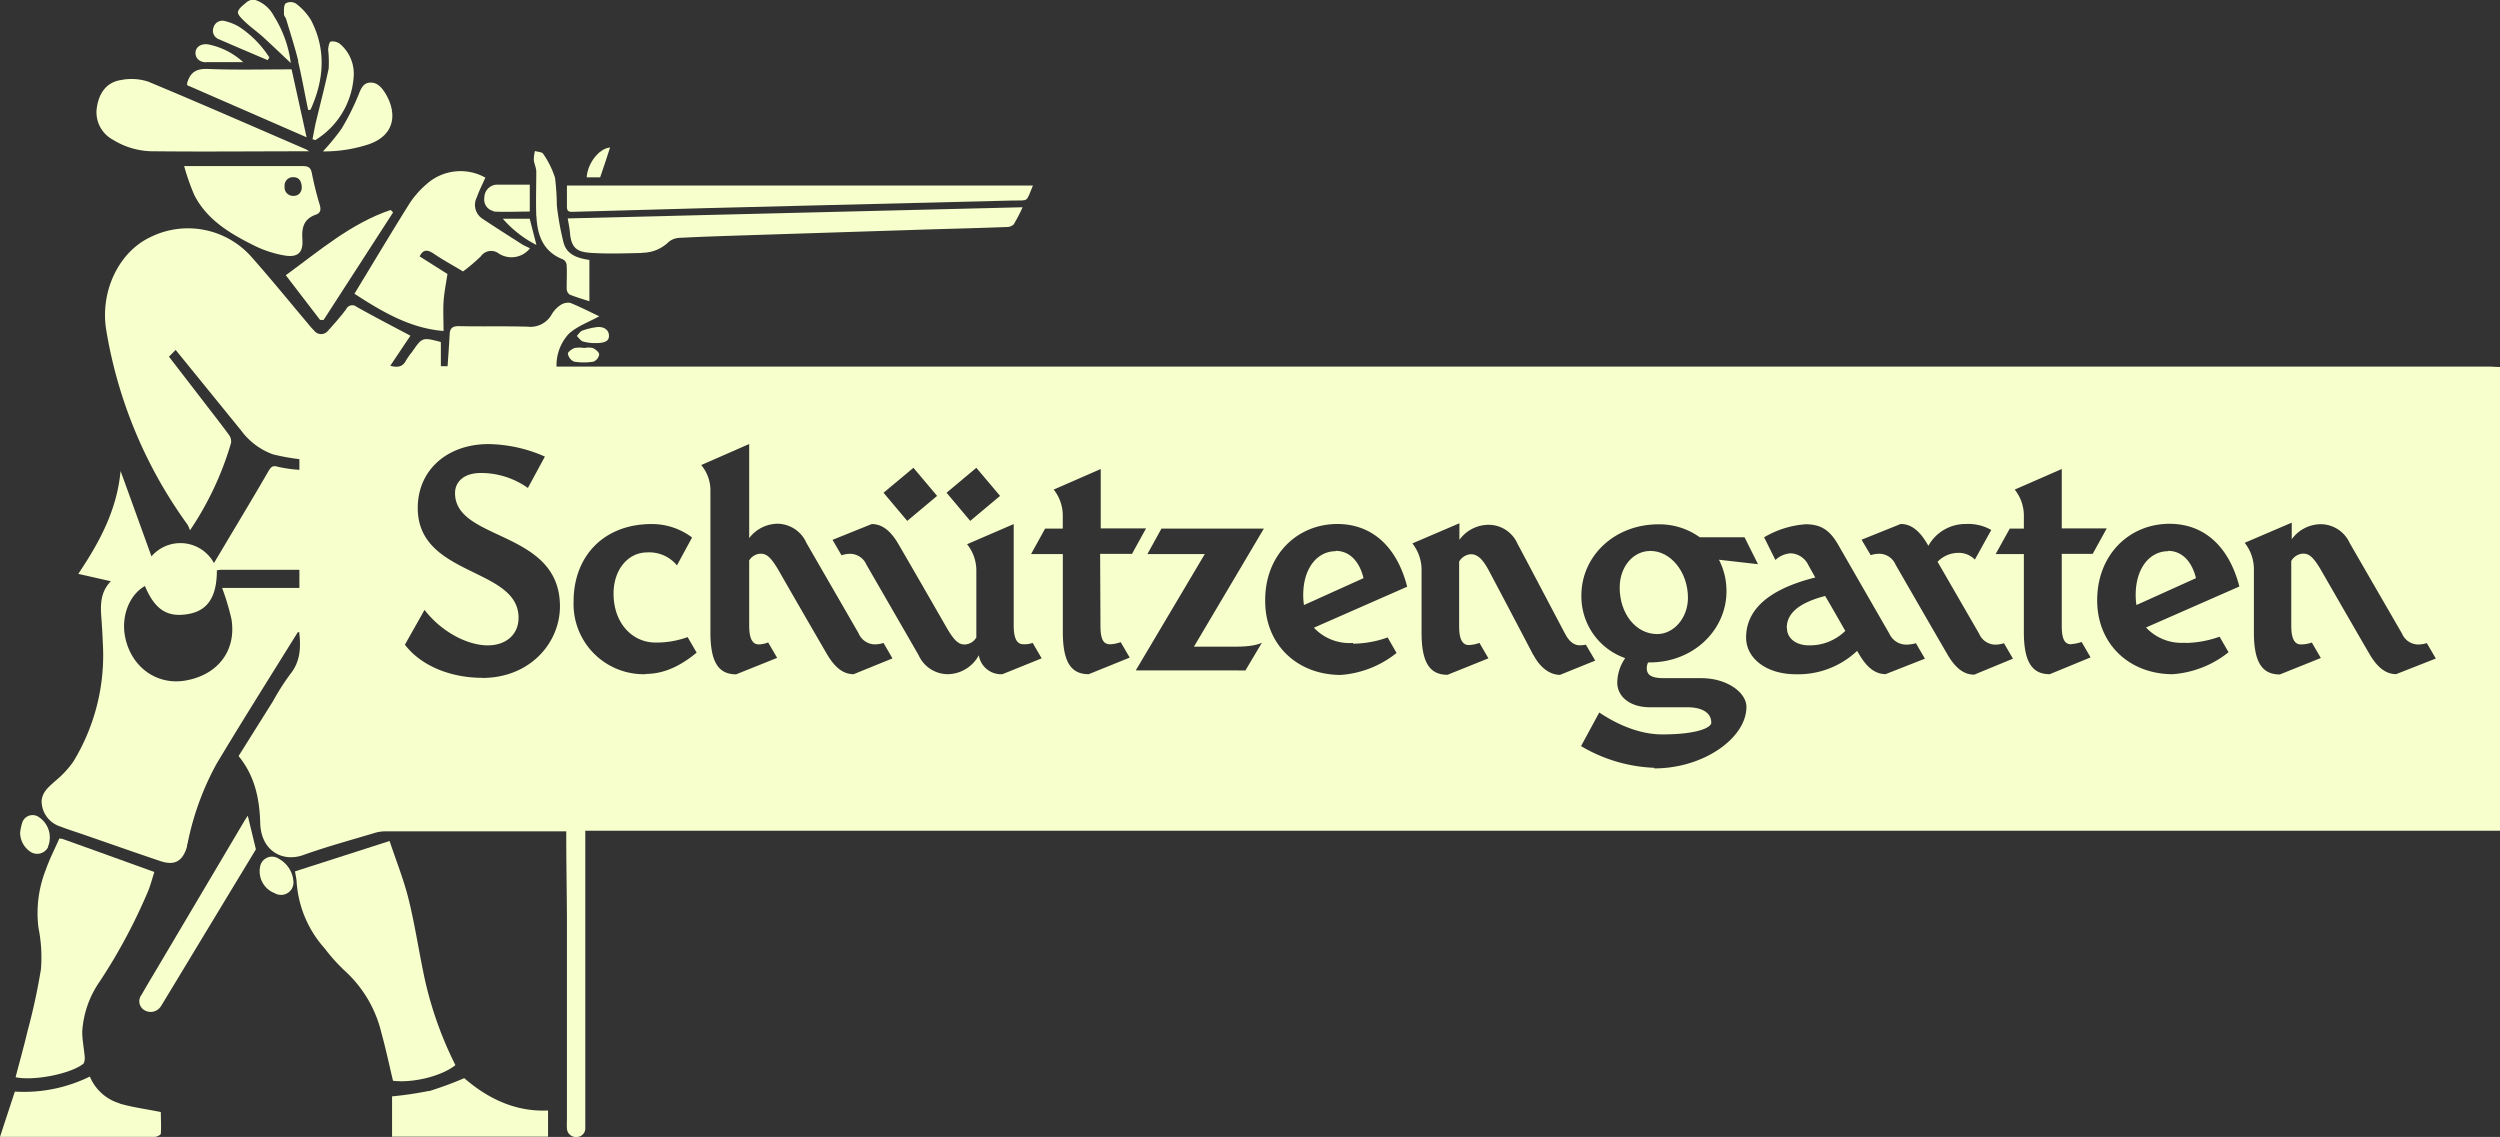 <?xml version="1.0" encoding="utf-8"?>
<svg xmlns="http://www.w3.org/2000/svg" xmlns:xlink="http://www.w3.org/1999/xlink" id="Ebene_1" data-name="Ebene 1" viewBox="0 0 372 169.18">
  <rect x="0" y="0" width="372" height="169.18" fill="#333333" stroke="none"/>
  <defs>
    <style>.cls-1{fill:none;}.cls-2{clip-path:url(#clip-path);}.cls-3{fill:#f7ffcc;}</style>
    <clipPath id="clip-path" transform="translate(0 -0.39)">
      <rect class="cls-1" y="0.39" width="372" height="169.18"/>
    </clipPath>
  </defs>
  <g class="cls-2">
    <path class="cls-3" d="M356.55,100.7c-1.4,0-2.69-.81-3.94-2.94-1.66-2.84-5.78-10-7.23-12.52-1.23-2.12-1.87-2.47-2.7-2.47a2.13,2.13,0,0,0-1.74,1.1v9.61c0,2.18.62,2.8,1.43,2.8A4.94,4.94,0,0,0,344,96l1.34,2.3-6.1,2.45c-2.54,0-3.86-1.67-3.86-6.24V85.16a6.34,6.34,0,0,0-1.37-4l7-3v2.47a5.38,5.38,0,0,1,4.26-2.24,4.77,4.77,0,0,1,4.37,2.81c1.42,2.47,7.11,12.31,7.77,13.45a2.65,2.65,0,0,0,2.31,1.64,4.11,4.11,0,0,0,1.39-.21l1.34,2.3Zm-31.41-4.64a15.52,15.52,0,0,0,5.13-.93l1.34,2.31a15,15,0,0,1-8.31,3.27c-6.42,0-11.24-4.45-11.24-11,0-6.79,4.79-11.38,10.77-11.38,4.88,0,8.76,3.06,10.39,9.33l-13.89,6.1a7.24,7.24,0,0,0,5.81,2.27m-16.95.2a5.5,5.5,0,0,0,1.55-.32l1.34,2.3L305,100.71c-2.54,0-3.85-1.69-3.85-6.26V82.84h-4.2l2.1-3.79h2.1V77.24a6.2,6.2,0,0,0-1.36-4l7-3.06v8.84h6.69l-2.09,3.79h-4.6V93.47c0,2.17.48,2.79,1.46,2.79m-14.49,4.52c-1.4,0-2.69-.81-3.94-2.94-1.66-2.84-6.3-10.9-7.75-13.41a2.67,2.67,0,0,0-2.31-1.64,4.21,4.21,0,0,0-1.4.21L277,80.7l5.82-2.34c1.4,0,2.69.8,3.94,2.94.06.09.12.2.18.31a6.31,6.31,0,0,1,5.6-3.25,6.86,6.86,0,0,1,3.76.89l-2.44,4.41a3.32,3.32,0,0,0-2.55-1,4.28,4.28,0,0,0-3,1.32l6.18,10.7a2.67,2.67,0,0,0,2.31,1.63,4.11,4.11,0,0,0,1.39-.21l1.34,2.3Zm-13.18-.08c-1.39,0-2.69-.8-3.93-2.94-.09-.15-.2-.32-.31-.52a12.77,12.77,0,0,1-9.11,3.48c-4.45,0-7.41-2.41-7.41-5.46,0-3.75,2.74-7.05,10.29-8.94l-1-1.79a3.08,3.08,0,0,0-2.65-1.81,3.68,3.68,0,0,0-2.28,1l-1.68-3.38a14.06,14.06,0,0,1,6.18-1.94c2.18,0,3.53.8,4.78,2.94l7.68,13.35a2.76,2.76,0,0,0,2.46,1.62,5.19,5.19,0,0,0,1.49-.21l1.34,2.3Zm-34.4,13.94a23,23,0,0,1-10.92-3.23l2.71-5c1.19.79,5,3.26,9.37,3.26,5.18,0,7.3-1,7.3-1.75,0-1.36-1.19-2.29-3.59-2.29h-5.54c-3,0-4.86-1.61-4.86-3.66a6.49,6.49,0,0,1,1.18-3.65A9.73,9.73,0,0,1,235.31,89c0-5.86,4.92-10.59,11.46-10.59a10.29,10.29,0,0,1,6.16,1.93h6.66l2,4-5.81-.66a10.15,10.15,0,0,1,1.12,4.7c0,5.68-4.83,10.58-11.46,10.58h-.2a1.93,1.93,0,0,0-.2.85c0,1,.66,1.49,2.55,1.49h5.55c3.87,0,6.73,2.15,6.73,4.28,0,4.6-6.33,9.15-13.72,9.15m-18-16.88c-1.56-3-5.19-9.9-6.59-12.52-1-1.9-1.8-2.47-2.7-2.47a2.16,2.16,0,0,0-1.74,1.1v9.61c0,2.18.62,2.8,1.43,2.8a4.94,4.94,0,0,0,1.59-.32l1.34,2.3-6.09,2.45c-2.55,0-3.86-1.67-3.86-6.24,0,0,0-6.82,0-9.31a6.34,6.34,0,0,0-1.37-4l7-3v2.47a5.37,5.37,0,0,1,4.27-2.24,4.7,4.7,0,0,1,4.37,2.81c1.38,2.56,6.49,12.3,7.11,13.45s1.32,1.67,2.18,1.67a5.55,5.55,0,0,0,.89-.09l1.39,2.37-5.24,2.12c-1.39,0-2.88-.93-3.94-2.94m-26.84-1.7a15.56,15.56,0,0,0,5.13-.93l1.33,2.31a15,15,0,0,1-8.3,3.27c-6.43,0-11.25-4.45-11.25-11C188.19,83,193,78.36,199,78.36c4.89,0,8.77,3.06,10.39,9.33l-13.88,6.1a7.24,7.24,0,0,0,5.81,2.27M184,96.61c2.88,0,3.78-.6,3.78-.6l-2.46,4.14H169l10.27-17.31h-8.54l2.09-3.79h15.24l-10.4,17.56Zm-20.25-3.14c0,2.17.48,2.79,1.46,2.79a5.5,5.5,0,0,0,1.55-.32l1.34,2.3L162,100.71c-2.55,0-3.85-1.69-3.85-6.26V82.84h-4.73l2.09-3.79h2.63V77.24a6.22,6.22,0,0,0-1.35-4l7-3.06v8.84h6.74l-2.09,3.79H163.7Zm-14.59,7.24a3.34,3.34,0,0,1-3.51-2.82,5.34,5.34,0,0,1-4.59,2.82,4.79,4.79,0,0,1-4.37-2.83c-1.42-2.48-7.11-12.32-7.76-13.46a2.68,2.68,0,0,0-2.32-1.62,3.94,3.94,0,0,0-1.39.22l-1.34-2.3,5.83-2.35c1.39,0,2.69.79,3.94,2.92,1.66,2.84,5.78,10,7.23,12.53,1.23,2.12,1.87,2.47,2.71,2.47a2.1,2.1,0,0,0,1.69-1.05c0-.25,0-.52,0-.79V85.37a6.24,6.24,0,0,0-1.38-4l6.94-3V93.47c0,2.17.6,2.79,1.49,2.79a3.6,3.6,0,0,0,1.33-.21l1.34,2.3Zm-22.14,0c-1.4,0-2.69-.81-3.94-2.94-1.66-2.84-5.79-10-7.23-12.52-1.23-2.12-1.87-2.47-2.71-2.47a2.08,2.08,0,0,0-1.66,1v9.7c0,2.17.62,2.8,1.43,2.8a4.08,4.08,0,0,0,1.39-.3l1.34,2.3-6.1,2.45c-2.54,0-3.83-1.67-3.83-6.24v-21a5.87,5.87,0,0,0-1.37-3.9l7.14-3.13v14a5.38,5.38,0,0,1,4.19-2.14A4.77,4.77,0,0,1,120,81.18c1.42,2.47,7.11,12.31,7.76,13.45a2.67,2.67,0,0,0,2.31,1.64,4.21,4.21,0,0,0,1.4-.21l1.33,2.3Zm-30.91,0A10.44,10.44,0,0,1,85.35,89.9C85.35,83,90,78.37,96.92,78.37a9.88,9.88,0,0,1,6.06,2l-2.25,4.15a5.33,5.33,0,0,0-4.43-1.93c-2.89,0-5,2.62-5,6.09C91.27,93,94,96,97.54,96a13.61,13.61,0,0,0,4.78-.81l1.34,2.31c-2.65,2.2-5.11,3.17-7.59,3.17M135.92,70l3.52,4.18L135,77.9l-3.53-4.19Zm9.36,0,3.53,4.18-4.44,3.72-3.52-4.19ZM71.76,101.25c-4.8,0-9.18-1.85-11.51-4.93l2.92-5.18c2.53,3.29,6.4,5.28,9.41,5.28,2.73,0,4.58-1.62,4.58-4.11,0-7.54-15-6.07-15-16.33,0-5.66,4.4-9.51,10.54-9.51a21.35,21.35,0,0,1,8.38,1.86L78.55,73a12.06,12.06,0,0,0-7-2.23c-2.52,0-3.84,1.31-3.84,3,0,7.2,15.61,5.43,15.61,16.84,0,5.45-4.46,10.66-11.58,10.66M44.55,87.87H33.05a36.31,36.31,0,0,1,1.39,4.64c.77,4.71-2.07,8.37-6.94,9.16-4.33.7-8.14-2.18-8.93-6.76-.5-3,.74-6.06,3-7.32,1.48,3.55,3.36,4.74,6.54,4.15,2.83-.53,4.16-2.59,4.16-6.48a3.08,3.08,0,0,1,.53-.08H44.55ZM370.31,54.94H82.81a6.91,6.91,0,0,1,1.83-4.88c1.22-1.12,2.91-1.72,4.53-2.61-1.42-.66-2.84-1.4-4.33-2a2.05,2.05,0,0,0-1.53.4,4.22,4.22,0,0,0-1.21,1.31A3.62,3.62,0,0,1,78.5,49c-3.42-.1-6.84,0-10.26-.08-.93,0-1.29.33-1.33,1.21-.08,1.57-.2,3.13-.31,4.75h-1V51.28c-2.77-.72-2.77-.72-4.3,1.5A10,10,0,0,0,60.43,54c-.49,1-1.28,1.11-2.36.82l3-4.48c-2.76-1.46-5.42-2.84-8-4.29a1,1,0,0,0-1.56.35c-.83,1.11-1.76,2.16-2.69,3.19a1.3,1.3,0,0,1-2.07,0,12.35,12.35,0,0,1-.89-1c-2.76-3.27-5.46-6.6-8.3-9.81a12.61,12.61,0,0,0-15.39-3c-4.54,2.25-7.28,8-6.37,13.67a68.15,68.15,0,0,0,12.1,29,4.81,4.81,0,0,1,.37.85,46.35,46.35,0,0,0,6.11-13,1.64,1.64,0,0,0-.31-1.2c-1.2-1.64-2.46-3.23-3.69-4.84l-5.24-6.8,1-1,9.75,12A10.16,10.16,0,0,0,40.63,68a31.83,31.83,0,0,0,3.92.71v1.59a20.26,20.26,0,0,1-3.19-.45c-.77-.24-1,0-1.38.59-2,3.47-4.08,6.92-6.14,10.37-.65,1.11-1.32,2.21-2,3.37a5.68,5.68,0,0,0-9.3-1c-1.54-4.25-3.06-8.48-4.6-12.71-.52,5.76-3.11,10.58-6.29,15.31l4.85,1.1c-1.53,1.56-1.56,3.39-1.43,5.26.1,1.31.18,2.62.23,3.94a30.36,30.36,0,0,1-4.39,17.64,14.67,14.67,0,0,1-2.72,2.91c-.93.85-1.92,1.6-2,3a4,4,0,0,0,2.86,3.77c1.16.45,2.34.81,3.51,1.22,3.76,1.3,7.5,2.62,11.27,3.89,2.16.73,3.35.05,4-2.15,0-.14,0-.29.08-.44A41.31,41.31,0,0,1,32.25,114c3.92-6.54,8-13,12-19.44,0-.07.17-.09.27-.14.26,2.29.2,4.41-1.35,6.31a35,35,0,0,0-2.55,4l-5.12,8.16c2.42,2.94,3.12,6.37,3.22,9.94.11,4.23,3.38,5.88,6.4,4.79,3.49-1.25,7.08-2.22,10.63-3.29a5.78,5.78,0,0,1,1.65-.24q12.87,0,25.73,0c.36,0,.72,0,1.13,0,0,.34,0,.59,0,.85,0,4.17.09,8.35.1,12.52q0,14.84,0,29.67a10.66,10.66,0,0,0,0,1.13,1.32,1.32,0,0,0,1.41,1.31,1.28,1.28,0,0,0,1.32-1.39c0-.3,0-.6,0-.9V124H370.53l1.47,0V55c-.56,0-1.13-.06-1.69-.06" transform="translate(0 -0.39)"/>
    <path class="cls-3" d="M251.17,89.37c0-3.85-2.55-7-5.59-7-2.58,0-4.57,2.36-4.57,5.45,0,3.86,2.38,6.92,5.59,6.92,2.41,0,4.57-2.34,4.57-5.42" transform="translate(0 -0.39)"/>
    <path class="cls-3" d="M265.9,93.84c0,1.5,1.3,2.58,3.29,2.58a7.55,7.55,0,0,0,5.39-2.15c-.94-1.64-2-3.52-3-5.2-4.35,1.14-5.71,2.85-5.71,4.77" transform="translate(0 -0.39)"/>
    <path class="cls-3" d="M198.76,82.41c-2.78,0-4.84,2.56-4.84,6.51a10.17,10.17,0,0,0,.11,1.5l8.86-4c-.61-2.58-2.15-4.06-4.13-4.06" transform="translate(0 -0.39)"/>
    <path class="cls-3" d="M322.62,82.41c-2.77,0-4.83,2.56-4.83,6.51a10.17,10.17,0,0,0,.11,1.5l8.86-4c-.62-2.58-2.16-4.06-4.14-4.06" transform="translate(0 -0.39)"/>
    <path class="cls-3" d="M39,5.77c1.46,1.33,2.88,2.69,4.27,4a17.18,17.18,0,0,0-2.52-7A4.88,4.88,0,0,0,38,.39h-.67a2,2,0,0,0-.58.28c-.5.46-1.19.9-1.34,1.47-.1.38.53,1,1,1.44C37.21,4.36,38.13,5,39,5.77" transform="translate(0 -0.39)"/>
    <path class="cls-3" d="M67.77,158.89a54.94,54.94,0,0,1-4.83-14.08c-.73-3.59-1.29-7.23-2.18-10.78-.72-2.85-1.83-5.61-2.79-8.5L43.9,130.05c.09.62.22,1.09.24,1.57a16.44,16.44,0,0,0,4.16,9.88,26.71,26.71,0,0,0,3,3.34,18.17,18.17,0,0,1,5.46,9.27c.65,2.34,1.15,4.71,1.72,7.1,3,.36,7.26-.7,9.27-2.32" transform="translate(0 -0.39)"/>
    <path class="cls-3" d="M12.35,158.72c.22-.16.28-.68.26-1-.1-1.3-.39-2.6-.37-3.89a14.64,14.64,0,0,1,2.63-7.44,83,83,0,0,0,7.2-13.48c.35-.89.59-1.81.9-2.77-4.64-1.67-9.11-3.29-13.59-4.89a2.59,2.59,0,0,0-.55-.09c-.7,1.59-1.46,3.06-2,4.61a17.55,17.55,0,0,0-1.1,8.71,22,22,0,0,1,.36,6.15,91.78,91.78,0,0,1-2,9.22c-.54,2.29-1.18,4.55-1.77,6.83,2.66.57,8-.45,10-1.94" transform="translate(0 -0.39)"/>
    <path class="cls-3" d="M66,49.64c0-1.57-.08-3,0-4.33s.37-2.73.58-4.15l-4.14-2.62c.55-1.07,1.14-1,2-.47,1.45,1,3,1.82,4.46,2.71l.45-.34a27.15,27.15,0,0,0,2.21-1.92,1.85,1.85,0,0,1,2.62-.43,3.5,3.5,0,0,0,4.68-.75c-.48-.25-1-.45-1.39-.73-1.9-1.21-3.79-2.41-5.66-3.66a2.46,2.46,0,0,1-.86-3.2c.35-1,.83-1.92,1.27-2.93a7.56,7.56,0,0,0-8.78,1,13.39,13.39,0,0,0-2.51,2.86c-2.77,4.42-5.44,8.9-8.19,13.42C56.83,46.75,61,49.24,66,49.64" transform="translate(0 -0.39)"/>
    <path class="cls-3" d="M95.55,38a5.6,5.6,0,0,0,3.88-1.55,2.65,2.65,0,0,1,1.54-.66c3-.16,6.07-.26,9.11-.36l28.38-.91c3.79-.11,7.59-.21,11.38-.35a1.49,1.49,0,0,0,1-.39,24.85,24.85,0,0,0,1.32-2.55L84.48,32.89c.13.81.28,1.48.33,2.14.21,2.61,1.41,2.87,3.3,3,2.47.14,5,.06,7.44,0" transform="translate(0 -0.39)"/>
    <path class="cls-3" d="M85.2,31.91l19.48-.54q9-.24,18-.45l27.93-.69c2.56-.06,2,.35,3.09-2.23H84.36c0,1.11,0,2.16,0,3.2,0,.65.33.73.85.71" transform="translate(0 -0.39)"/>
    <path class="cls-3" d="M16.77,21.16A11.36,11.36,0,0,0,23,22.9c7.58.08,15.17,0,23,0-.29-.18-.38-.25-.47-.29-7.81-3.37-15.59-6.79-23.45-10.06A7.94,7.94,0,0,0,18,12.3c-2.21.34-3.28,2-3.59,4.1a4.63,4.63,0,0,0,2.35,4.76" transform="translate(0 -0.39)"/>
    <path class="cls-3" d="M43.59,29.54a1.27,1.27,0,0,1-1.24-1.44,1.23,1.23,0,0,1,1.33-1.34c.87,0,1.17.66,1.22,1.41s-.43,1.41-1.31,1.37M45,36c-.14-1.77.23-3.05,2-3.67.71-.24.78-.75.58-1.45a48,48,0,0,1-1.17-4.69c-.17-.93-.6-1.09-1.44-1.09-5.33,0-10.67,0-16,0H27.4a33.78,33.78,0,0,0,1.52,4.33c1.88,3.66,5.26,5.68,8.78,7.44a16.37,16.37,0,0,0,4.66,1.54c2,.33,2.78-.47,2.63-2.43" transform="translate(0 -0.39)"/>
    <path class="cls-3" d="M17.83,164.58a6.94,6.94,0,0,1-4.46-4,22.28,22.28,0,0,1-11.16,2.24c-.73,2.22-1.44,4.38-2.21,6.74H16.48c2.18,0,4.36,0,6.54,0,.32,0,.89-.29.91-.48.08-1.14,0-2.29,0-3.22-2.19-.44-4.21-.7-6.14-1.26" transform="translate(0 -0.39)"/>
    <path class="cls-3" d="M63.82,162.72a52.72,52.72,0,0,1-5.48.81v6H81.55v-3.9c-5,.23-9.09-1.89-12.47-4.81a53.84,53.84,0,0,1-5.26,1.94" transform="translate(0 -0.39)"/>
    <path class="cls-3" d="M36.53,122.27,24.2,143.09c-1.05,1.78-2.12,3.54-3.14,5.33a1.54,1.54,0,0,0,.41,2.27,1.79,1.79,0,0,0,2.46-.55q.16-.24.3-.48l9.61-15.89,4.24-7-1.21-5c-.07.1-.21.31-.34.53" transform="translate(0 -0.39)"/>
    <path class="cls-3" d="M43.39,10.71c-4.27,0-8.37.11-12.46-.06-1.75-.07-2.64.53-3.08,2.1a3.1,3.1,0,0,0,0,.32l17.77,7.75L43.39,10.71" transform="translate(0 -0.39)"/>
    <path class="cls-3" d="M42.53,41.35,47.63,48l.52,0q5.16-8,10.34-16l-.36-.37c-5.9,2-10.51,6-15.6,9.71" transform="translate(0 -0.39)"/>
    <path class="cls-3" d="M79.82,32.56c.13,2.85,1,5.3,4,6.45a1.09,1.09,0,0,1,.5.84c.06,1.16,0,2.33,0,3.49a1.13,1.13,0,0,0,.44.88c.92.38,1.88.65,2.94,1V39.07c-1.75-.26-3.35-.76-3.84-2.57a41.23,41.23,0,0,1-1-5.52,37.2,37.2,0,0,0-.27-4.13,13.27,13.27,0,0,0-1.76-3.56C80.7,23,80,23,79.6,22.86a6,6,0,0,0-.17,1.32c.06.59.36,1.16.37,1.75,0,2.21-.08,4.42,0,6.63" transform="translate(0 -0.39)"/>
    <path class="cls-3" d="M48.05,22.92a21.3,21.3,0,0,0,6.82-1.06C59,20.43,59,17,57.35,14.3c-.53-.88-1.25-1.73-2.39-1.61S53.59,14,53.18,14.9a35.77,35.77,0,0,1-2.37,4.66,32.9,32.9,0,0,1-2.76,3.36" transform="translate(0 -0.39)"/>
    <path class="cls-3" d="M44.34,9.46c.58,2.41,1,4.86,1.51,7.29l.31,0a2.69,2.69,0,0,0,.16-.29c1.91-4.34,2.19-8.72,0-13A8.64,8.64,0,0,0,44,.9a1.53,1.53,0,0,0-1.51,0c-.3.35-.23,1.07-.23,1.63,0,.24.25.46.32.71.62,2.08,1.29,4.14,1.81,6.24" transform="translate(0 -0.39)"/>
    <path class="cls-3" d="M48.93,10.47c-.57,2.74-1.29,5.44-1.94,8.16-.19.81-.32,1.65-.49,2.47l.41.14a12,12,0,0,0,5.71-9.35,5.82,5.82,0,0,0-2-4.94,1.82,1.82,0,0,0-1.4-.38c-.2,0-.38.79-.39,1.23a16,16,0,0,1,.08,2.67" transform="translate(0 -0.39)"/>
    <path class="cls-3" d="M73.45,31.87c1.78.09,3.56,0,5.38,0v-4c-1.73,0-3.37,0-5,0a1.94,1.94,0,0,0-1.76,1.93,1.75,1.75,0,0,0,1.39,2" transform="translate(0 -0.39)"/>
    <path class="cls-3" d="M41.53,128.2a1.8,1.8,0,0,0-2.84,1.24,3.47,3.47,0,0,0,2.18,3.85,1.85,1.85,0,0,0,2.78-1.86,4.16,4.16,0,0,0-2.12-3.23" transform="translate(0 -0.39)"/>
    <path class="cls-3" d="M32.55,6.22C35,7.29,37.4,8.3,39.82,9.34l.26-.4a15.35,15.35,0,0,0-4.51-4.57,7.54,7.54,0,0,0-2.06-.83,1.35,1.35,0,0,0-1.72.89,1.35,1.35,0,0,0,.76,1.79" transform="translate(0 -0.39)"/>
    <path class="cls-3" d="M7.13,126.41A3.63,3.63,0,0,0,5.82,122a1.62,1.62,0,0,0-2.5.76A8.31,8.31,0,0,0,3,124.23a3.4,3.4,0,0,0,1.41,2.82,1.82,1.82,0,0,0,2.76-.64" transform="translate(0 -0.39)"/>
    <path class="cls-3" d="M30.63,9.64c1.74,0,3.49,0,5.56,0A10.82,10.82,0,0,0,31,7c-1.06-.17-1.89.37-1.91,1.24s.67,1.4,1.54,1.42" transform="translate(0 -0.39)"/>
    <path class="cls-3" d="M88.17,52.17a2.87,2.87,0,0,0-1.21,0,4.66,4.66,0,0,0-1.45,0c-.42.15-1.08.63-1,.89a1.56,1.56,0,0,0,.91,1.14,8.82,8.82,0,0,0,2.9,0,1.41,1.41,0,0,0,.84-1.06c0-.34-.55-.78-1-1" transform="translate(0 -0.39)"/>
    <path class="cls-3" d="M74.82,32.94a16.64,16.64,0,0,0,5,3.9l-1-3.9Z" transform="translate(0 -0.39)"/>
    <path class="cls-3" d="M90.6,50.16c-.09-.77-.87-1.24-1.9-1.08a10.34,10.34,0,0,0-2.06.51c-.32.12-.54.52-.81.79.3.28.54.69.9.82a6.87,6.87,0,0,0,1.47.24c.37,0,.55,0,.74,0,1.3-.07,1.76-.43,1.66-1.28" transform="translate(0 -0.39)"/>
    <path class="cls-3" d="M90.75,22.34c-1.7.18-3.34,2.44-3.45,4.44h2c.5-1.5,1-2.89,1.48-4.44" transform="translate(0 -0.39)"/>
  </g>
</svg>